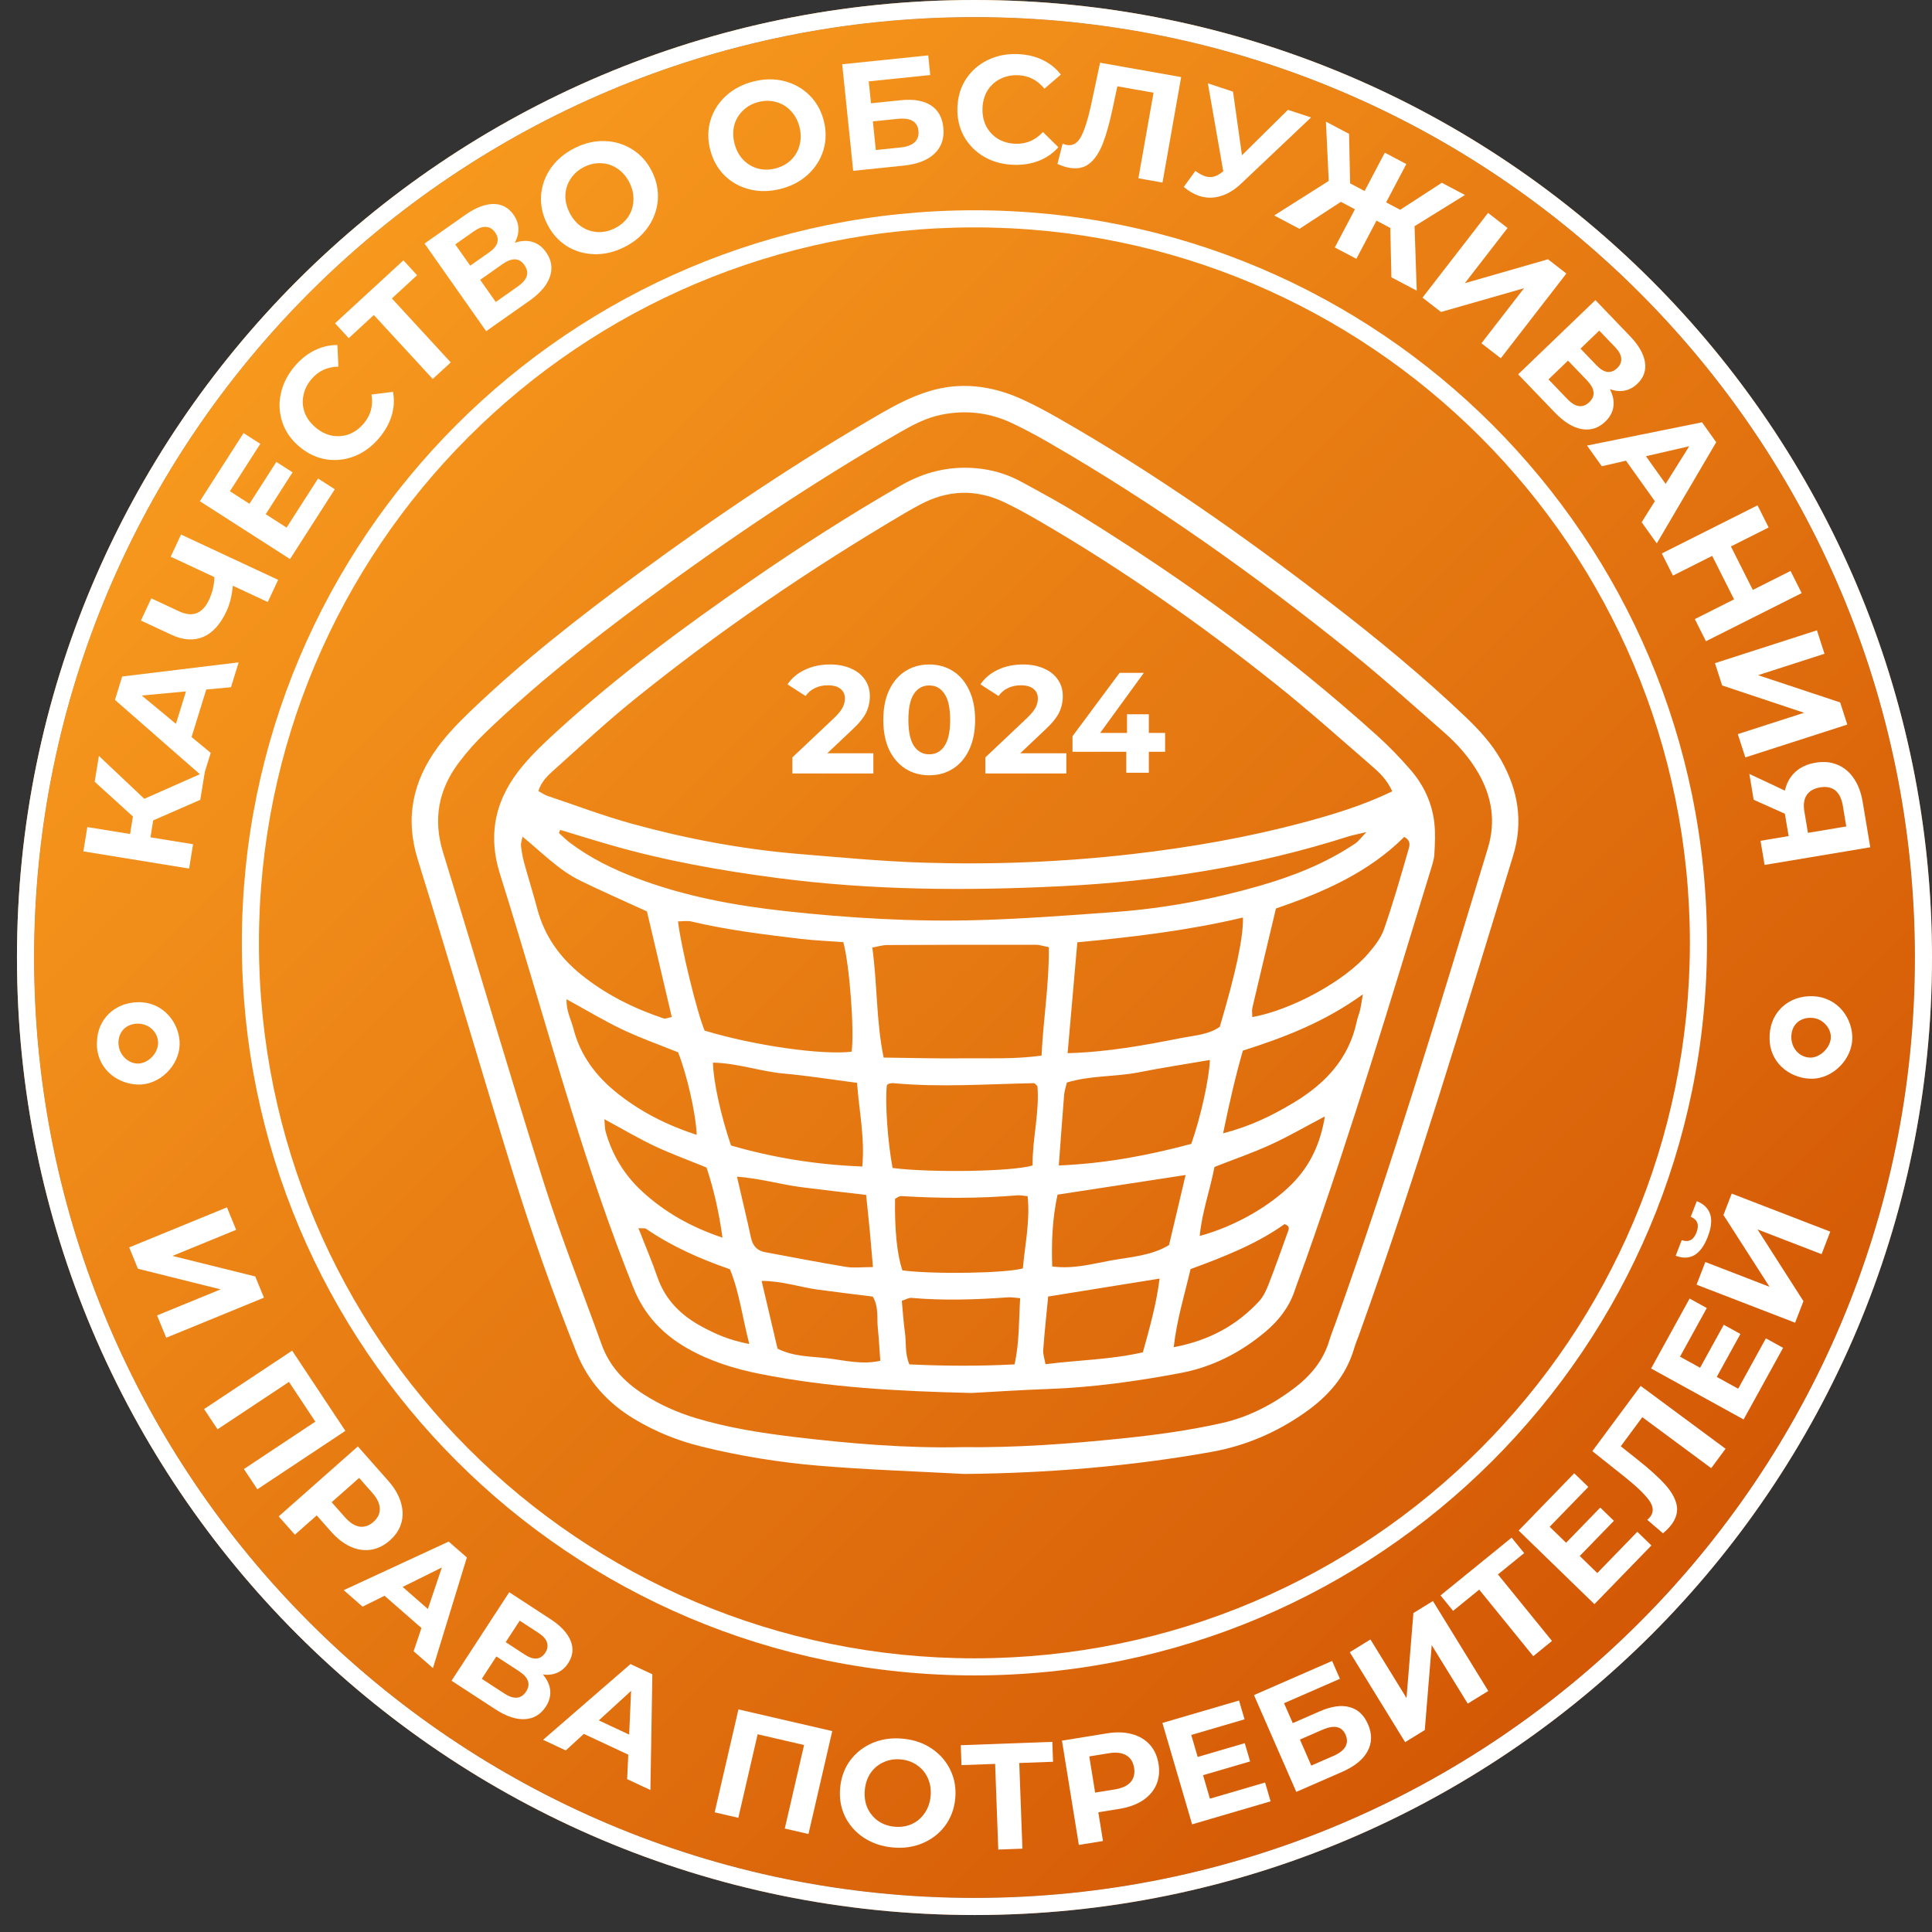 <svg width="88" height="88" viewBox="0 0 88 88" fill="none" xmlns="http://www.w3.org/2000/svg">
<rect x="0" y="0" width="88" height="88" fill="#333333" stroke="none"/>
<g clip-path="url(#clip0_8898_22610)">
<path fill-rule="evenodd" clip-rule="evenodd" d="M44.387 0.779C20.73 0.779 1.552 19.956 1.552 43.613C1.552 67.27 20.73 86.448 44.387 86.448C68.043 86.448 87.221 67.27 87.221 43.613C87.221 19.956 68.043 0.779 44.387 0.779ZM0.773 43.613C0.773 19.526 20.3 0 44.387 0C68.474 0 88 19.526 88 43.613C88 67.7 68.474 87.227 44.387 87.227C20.3 87.227 0.773 67.7 0.773 43.613Z" fill="url(#paint0_linear_8898_22610)"/>
<path d="M1.552 43.613C1.552 19.956 20.73 0.779 44.387 0.779C68.043 0.779 87.221 19.956 87.221 43.613C87.221 67.27 68.043 86.448 44.387 86.448C20.73 86.448 1.552 67.27 1.552 43.613Z" fill="url(#paint1_linear_8898_22610)"/>
<path d="M6.978 37.368L6.853 38.139L8.794 38.454L8.614 39.562L3.797 38.779L3.977 37.672L5.924 37.988L6.054 37.19L4.312 35.607L4.504 34.431L6.573 36.384L9.328 35.165L9.122 36.431L6.978 37.368Z" fill="white"/>
<path d="M9.395 31.406L8.726 33.571L9.598 34.292L9.256 35.398L5.236 31.879L5.565 30.814L10.871 30.169L10.521 31.302L9.395 31.406ZM8.471 31.492L6.457 31.68L8.014 32.971L8.471 31.492Z" fill="white"/>
<path d="M8.246 24.348L12.669 26.411L12.197 27.422L10.605 26.679C10.565 27.127 10.469 27.515 10.315 27.844C10.038 28.438 9.685 28.827 9.256 29.011C8.822 29.193 8.337 29.16 7.803 28.91L6.419 28.265L6.891 27.254L8.16 27.846C8.464 27.988 8.73 28.015 8.961 27.927C9.189 27.834 9.375 27.633 9.519 27.326C9.676 26.989 9.758 26.643 9.765 26.287L7.775 25.358L8.246 24.348Z" fill="white"/>
<path d="M14.487 21.796L15.25 22.285L13.21 25.465L9.103 22.83L11.094 19.726L11.857 20.216L10.472 22.375L11.363 22.947L12.587 21.04L13.326 21.514L12.103 23.421L13.053 24.031L14.487 21.796Z" fill="white"/>
<path d="M17.27 19.95C16.949 20.331 16.577 20.607 16.153 20.778C15.729 20.943 15.296 20.992 14.855 20.924C14.413 20.85 14.007 20.657 13.637 20.346C13.268 20.035 13.01 19.669 12.866 19.249C12.72 18.823 12.694 18.388 12.788 17.945C12.882 17.495 13.09 17.078 13.413 16.694C13.686 16.37 13.988 16.127 14.32 15.963C14.656 15.796 15.005 15.713 15.368 15.715L15.413 16.701C14.909 16.708 14.499 16.898 14.185 17.271C13.991 17.502 13.868 17.752 13.819 18.02C13.766 18.285 13.787 18.545 13.881 18.801C13.978 19.053 14.143 19.277 14.374 19.471C14.605 19.666 14.853 19.79 15.118 19.843C15.386 19.892 15.648 19.87 15.904 19.776C16.156 19.678 16.38 19.514 16.574 19.283C16.888 18.909 17.004 18.472 16.922 17.971L17.901 17.848C17.968 18.208 17.948 18.568 17.84 18.927C17.732 19.286 17.542 19.627 17.27 19.95Z" fill="white"/>
<path d="M18.998 12.536L17.849 13.593L20.531 16.507L19.71 17.262L17.028 14.349L15.885 15.402L15.261 14.725L18.375 11.859L18.998 12.536Z" fill="white"/>
<path d="M23.446 11.059C23.74 10.96 24.009 10.946 24.253 11.019C24.498 11.091 24.704 11.248 24.872 11.487C25.121 11.841 25.18 12.211 25.049 12.599C24.922 12.983 24.61 13.351 24.112 13.701L22.144 15.085L19.337 11.093L21.196 9.786C21.66 9.46 22.084 9.295 22.468 9.292C22.852 9.289 23.16 9.453 23.393 9.783C23.532 9.981 23.605 10.191 23.614 10.412C23.619 10.63 23.563 10.845 23.446 11.059ZM21.418 12.101L22.279 11.496C22.481 11.354 22.605 11.207 22.651 11.055C22.695 10.899 22.661 10.742 22.548 10.582C22.439 10.426 22.301 10.344 22.136 10.335C21.974 10.323 21.795 10.387 21.597 10.526L20.736 11.132L21.418 12.101ZM23.596 13.041C24.029 12.736 24.126 12.413 23.885 12.071C23.653 11.74 23.32 11.727 22.886 12.032L21.871 12.746L22.581 13.755L23.596 13.041Z" fill="white"/>
<path d="M28.431 11.259C27.978 11.485 27.52 11.591 27.056 11.578C26.597 11.563 26.178 11.437 25.8 11.2C25.424 10.956 25.13 10.62 24.916 10.191C24.703 9.763 24.613 9.328 24.646 8.885C24.682 8.436 24.832 8.024 25.097 7.648C25.365 7.27 25.726 6.968 26.18 6.742C26.633 6.516 27.089 6.41 27.549 6.425C28.008 6.44 28.427 6.569 28.808 6.81C29.186 7.048 29.481 7.38 29.695 7.809C29.909 8.237 29.997 8.676 29.962 9.125C29.924 9.57 29.773 9.98 29.508 10.356C29.244 10.732 28.885 11.033 28.431 11.259ZM28.002 10.398C28.26 10.269 28.464 10.095 28.614 9.875C28.762 9.65 28.841 9.403 28.852 9.133C28.867 8.861 28.807 8.589 28.672 8.319C28.537 8.049 28.356 7.837 28.13 7.685C27.908 7.531 27.664 7.448 27.398 7.435C27.13 7.418 26.867 7.474 26.609 7.603C26.351 7.731 26.148 7.908 26 8.132C25.85 8.352 25.768 8.598 25.753 8.871C25.742 9.141 25.804 9.411 25.939 9.681C26.074 9.952 26.253 10.164 26.475 10.318C26.701 10.47 26.948 10.554 27.216 10.571C27.483 10.584 27.744 10.526 28.002 10.398Z" fill="white"/>
<path d="M35.561 8.603C35.07 8.729 34.6 8.737 34.149 8.627C33.703 8.515 33.321 8.304 33.001 7.993C32.685 7.675 32.467 7.285 32.348 6.821C32.23 6.358 32.233 5.913 32.359 5.487C32.489 5.056 32.722 4.684 33.059 4.372C33.401 4.059 33.818 3.84 34.308 3.714C34.799 3.588 35.267 3.581 35.713 3.692C36.159 3.804 36.543 4.017 36.864 4.333C37.183 4.645 37.402 5.032 37.521 5.496C37.64 5.96 37.635 6.407 37.505 6.839C37.375 7.265 37.141 7.635 36.803 7.947C36.466 8.259 36.052 8.478 35.561 8.603ZM35.322 7.671C35.601 7.6 35.837 7.472 36.03 7.288C36.222 7.1 36.351 6.875 36.419 6.613C36.49 6.35 36.489 6.072 36.414 5.78C36.339 5.487 36.206 5.243 36.017 5.047C35.832 4.849 35.611 4.716 35.354 4.648C35.095 4.575 34.826 4.574 34.547 4.646C34.268 4.717 34.033 4.847 33.841 5.036C33.648 5.219 33.516 5.443 33.444 5.706C33.377 5.968 33.381 6.245 33.456 6.538C33.531 6.83 33.661 7.075 33.846 7.272C34.035 7.469 34.259 7.603 34.517 7.676C34.775 7.744 35.043 7.743 35.322 7.671Z" fill="white"/>
<path d="M38.361 2.927L42.279 2.522L42.371 3.417L39.57 3.706L39.673 4.704L41.018 4.566C41.605 4.505 42.064 4.582 42.394 4.795C42.729 5.008 42.92 5.346 42.968 5.808C43.018 6.294 42.886 6.688 42.572 6.991C42.257 7.295 41.788 7.479 41.164 7.543L38.862 7.781L38.361 2.927ZM41.016 6.717C41.302 6.688 41.516 6.61 41.657 6.483C41.798 6.352 41.857 6.177 41.834 5.96C41.791 5.535 41.473 5.353 40.881 5.414L39.758 5.53L39.892 6.833L41.016 6.717Z" fill="white"/>
<path d="M46.162 7.507C45.665 7.49 45.218 7.367 44.822 7.14C44.43 6.908 44.124 6.597 43.905 6.208C43.691 5.815 43.592 5.377 43.609 4.894C43.626 4.41 43.754 3.982 43.995 3.609C44.241 3.232 44.567 2.943 44.974 2.743C45.385 2.539 45.842 2.446 46.343 2.463C46.766 2.478 47.145 2.565 47.478 2.725C47.817 2.886 48.098 3.11 48.32 3.396L47.572 4.04C47.256 3.648 46.854 3.443 46.366 3.426C46.064 3.416 45.792 3.474 45.551 3.6C45.309 3.722 45.117 3.899 44.974 4.132C44.836 4.364 44.762 4.631 44.751 4.933C44.741 5.235 44.797 5.507 44.919 5.748C45.045 5.989 45.224 6.182 45.457 6.325C45.689 6.463 45.956 6.537 46.258 6.548C46.746 6.564 47.161 6.386 47.504 6.012L48.206 6.706C47.964 6.981 47.668 7.187 47.319 7.324C46.971 7.46 46.585 7.522 46.162 7.507Z" fill="white"/>
<path d="M39.78 34.31V35.23H36.092V34.498L37.975 32.72C38.175 32.53 38.309 32.367 38.379 32.232C38.449 32.093 38.483 31.956 38.483 31.821C38.483 31.626 38.416 31.477 38.281 31.375C38.151 31.268 37.958 31.214 37.703 31.214C37.489 31.214 37.296 31.256 37.124 31.34C36.952 31.419 36.808 31.54 36.692 31.702L35.869 31.172C36.06 30.889 36.322 30.668 36.657 30.51C36.992 30.348 37.375 30.266 37.807 30.266C38.17 30.266 38.486 30.327 38.755 30.448C39.03 30.564 39.241 30.731 39.39 30.949C39.543 31.163 39.62 31.416 39.62 31.709C39.62 31.974 39.564 32.223 39.453 32.455C39.341 32.688 39.125 32.953 38.804 33.25L37.682 34.31H39.78Z" fill="white"/>
<path d="M42.324 35.313C41.92 35.313 41.559 35.214 41.243 35.014C40.927 34.814 40.679 34.526 40.498 34.149C40.321 33.768 40.233 33.315 40.233 32.79C40.233 32.265 40.321 31.814 40.498 31.437C40.679 31.056 40.927 30.766 41.243 30.566C41.559 30.366 41.92 30.266 42.324 30.266C42.728 30.266 43.089 30.366 43.404 30.566C43.721 30.766 43.967 31.056 44.143 31.437C44.325 31.814 44.415 32.265 44.415 32.79C44.415 33.315 44.325 33.768 44.143 34.149C43.967 34.526 43.721 34.814 43.404 35.014C43.089 35.214 42.728 35.313 42.324 35.313ZM42.324 34.358C42.621 34.358 42.854 34.231 43.021 33.975C43.193 33.719 43.279 33.324 43.279 32.79C43.279 32.255 43.193 31.86 43.021 31.605C42.854 31.349 42.621 31.221 42.324 31.221C42.031 31.221 41.799 31.349 41.627 31.605C41.459 31.86 41.376 32.255 41.376 32.79C41.376 33.324 41.459 33.719 41.627 33.975C41.799 34.231 42.031 34.358 42.324 34.358Z" fill="white"/>
<path d="M48.569 34.31V35.23H44.881V34.498L46.764 32.72C46.963 32.53 47.098 32.367 47.168 32.232C47.238 32.093 47.273 31.956 47.273 31.821C47.273 31.626 47.205 31.477 47.07 31.375C46.94 31.268 46.747 31.214 46.492 31.214C46.278 31.214 46.085 31.256 45.913 31.34C45.741 31.419 45.597 31.54 45.481 31.702L44.658 31.172C44.849 30.889 45.111 30.668 45.446 30.51C45.781 30.348 46.164 30.266 46.596 30.266C46.959 30.266 47.275 30.327 47.544 30.448C47.819 30.564 48.03 30.731 48.179 30.949C48.332 31.163 48.409 31.416 48.409 31.709C48.409 31.974 48.353 32.223 48.242 32.455C48.13 32.688 47.914 32.953 47.593 33.25L46.471 34.31H48.569Z" fill="white"/>
<path d="M53.8 3.511L52.95 8.316L51.852 8.122L52.542 4.223L50.894 3.931L50.682 4.927C50.539 5.605 50.386 6.149 50.224 6.559C50.062 6.965 49.858 7.264 49.612 7.457C49.371 7.645 49.068 7.707 48.701 7.642C48.55 7.616 48.372 7.558 48.166 7.47L48.401 6.541C48.457 6.57 48.522 6.591 48.595 6.604C48.86 6.651 49.073 6.528 49.233 6.236C49.395 5.938 49.548 5.458 49.694 4.795L50.107 2.857L53.8 3.511Z" fill="white"/>
<path d="M59.716 5.35L56.531 8.365C56.224 8.655 55.907 8.846 55.578 8.938C55.253 9.031 54.934 9.026 54.621 8.923C54.378 8.842 54.144 8.706 53.919 8.514L54.446 7.786C54.613 7.904 54.758 7.984 54.881 8.025C55.014 8.069 55.143 8.077 55.269 8.05C55.397 8.019 55.528 7.95 55.661 7.842L55.718 7.802L55.017 3.796L56.162 4.175L56.57 7.071L58.664 5.002L59.716 5.35Z" fill="white"/>
<path d="M63.326 10.382L62.697 10.05L61.78 11.789L60.799 11.271L61.716 9.533L61.075 9.194L59.19 10.423L58.037 9.814L60.522 8.241L60.394 5.541L61.448 6.097L61.496 8.352L62.156 8.7L63.076 6.955L64.056 7.472L63.136 9.217L63.777 9.556L65.672 8.325L66.726 8.881L64.431 10.303L64.53 13.239L63.377 12.631L63.326 10.382Z" fill="white"/>
<path d="M67.779 9.698L68.667 10.385L66.721 12.899L70.508 11.81L71.346 12.459L68.359 16.318L67.477 15.635L69.419 13.127L65.636 14.21L64.793 13.557L67.779 9.698Z" fill="white"/>
<path d="M73.327 17.726C73.47 18.002 73.524 18.266 73.489 18.518C73.454 18.771 73.332 18.998 73.121 19.201C72.809 19.501 72.452 19.615 72.049 19.545C71.649 19.477 71.238 19.224 70.816 18.785L69.15 17.051L72.668 13.67L74.243 15.309C74.636 15.718 74.863 16.112 74.925 16.491C74.986 16.87 74.871 17.2 74.58 17.48C74.405 17.647 74.209 17.752 73.992 17.794C73.777 17.832 73.556 17.81 73.327 17.726ZM71.989 15.88L72.718 16.639C72.889 16.817 73.052 16.917 73.21 16.94C73.371 16.959 73.521 16.902 73.662 16.766C73.799 16.634 73.86 16.486 73.843 16.321C73.83 16.16 73.74 15.992 73.572 15.818L72.843 15.059L71.989 15.88ZM71.391 18.176C71.758 18.558 72.092 18.604 72.394 18.314C72.685 18.034 72.647 17.703 72.28 17.321L71.421 16.426L70.531 17.281L71.391 18.176Z" fill="white"/>
<path d="M75.376 22.828L74.061 20.983L72.959 21.237L72.288 20.295L77.524 19.235L78.171 20.143L75.463 24.752L74.775 23.787L75.376 22.828ZM75.868 22.041L76.941 20.326L74.97 20.78L75.868 22.041Z" fill="white"/>
<path d="M82.064 27.015L77.704 29.207L77.197 28.199L78.984 27.3L77.988 25.319L76.201 26.218L75.693 25.209L80.053 23.017L80.56 24.026L78.841 24.89L79.838 26.87L81.556 26.006L82.064 27.015Z" fill="white"/>
<path d="M82.759 28.71L83.103 29.778L80.077 30.753L83.817 31.995L84.142 33.003L79.497 34.499L79.155 33.438L82.174 32.465L78.441 31.221L78.114 30.206L82.759 28.71Z" fill="white"/>
<path d="M85.188 38.592L80.374 39.397L80.19 38.297L81.469 38.083L81.299 37.065L79.877 36.427L79.681 35.251L81.299 36.012C81.378 35.664 81.535 35.381 81.772 35.163C82.013 34.943 82.322 34.802 82.698 34.739C83.069 34.677 83.402 34.708 83.696 34.834C83.995 34.958 84.242 35.164 84.436 35.452C84.635 35.739 84.769 36.093 84.84 36.515L85.188 38.592ZM83.937 36.694C83.884 36.378 83.77 36.148 83.595 36.002C83.421 35.862 83.189 35.816 82.9 35.864C82.621 35.911 82.419 36.027 82.294 36.213C82.17 36.399 82.134 36.648 82.186 36.959L82.349 37.936L84.096 37.643L83.937 36.694Z" fill="white"/>
<path d="M10.337 54.993L10.757 56.017L7.856 57.205L11.627 58.141L12.023 59.108L7.571 60.932L7.154 59.915L10.048 58.729L6.283 57.79L5.885 56.817L10.337 54.993Z" fill="white"/>
<path d="M15.731 65.174L11.722 67.835L11.11 66.913L14.363 64.754L13.162 62.944L9.908 65.103L9.296 64.181L13.306 61.52L15.731 65.174Z" fill="white"/>
<path d="M17.68 67.444C17.962 67.763 18.153 68.087 18.253 68.414C18.356 68.745 18.366 69.061 18.282 69.361C18.199 69.661 18.023 69.929 17.755 70.166C17.491 70.399 17.203 70.541 16.891 70.59C16.583 70.636 16.271 70.587 15.956 70.444C15.646 70.302 15.351 70.071 15.068 69.752L14.426 69.025L13.432 69.904L12.695 69.07L16.3 65.883L17.68 67.444ZM15.707 69.104C15.929 69.355 16.15 69.499 16.372 69.535C16.597 69.568 16.809 69.497 17.009 69.321C17.211 69.142 17.308 68.94 17.299 68.716C17.294 68.488 17.18 68.249 16.959 67.998L16.358 67.318L15.106 68.424L15.707 69.104Z" fill="white"/>
<path d="M19.197 74.154L17.515 72.685L16.515 73.181L15.656 72.43L20.436 70.217L21.265 70.94L19.72 75.98L18.84 75.211L19.197 74.154ZM19.489 73.287L20.126 71.397L18.34 72.283L19.489 73.287Z" fill="white"/>
<path d="M24.73 76.273C24.928 76.507 25.039 76.748 25.062 76.998C25.085 77.249 25.017 77.495 24.86 77.736C24.627 78.093 24.309 78.283 23.907 78.305C23.508 78.329 23.057 78.178 22.554 77.85L20.567 76.555L23.195 72.524L25.072 73.748C25.541 74.053 25.846 74.381 25.99 74.731C26.133 75.082 26.096 75.424 25.878 75.758C25.748 75.958 25.583 76.102 25.383 76.191C25.186 76.275 24.968 76.303 24.73 76.273ZM23.033 74.798L23.903 75.365C24.106 75.498 24.286 75.557 24.442 75.544C24.601 75.527 24.733 75.438 24.838 75.277C24.941 75.12 24.966 74.964 24.913 74.809C24.865 74.657 24.741 74.516 24.541 74.386L23.672 73.819L23.033 74.798ZM22.97 77.136C23.407 77.421 23.739 77.391 23.964 77.046C24.182 76.712 24.072 76.402 23.634 76.117L22.609 75.449L21.945 76.468L22.97 77.136Z" fill="white"/>
<path d="M28.617 79.923L26.593 78.976L25.77 79.73L24.737 79.247L28.717 75.796L29.714 76.262L29.625 81.532L28.566 81.037L28.617 79.923ZM28.657 79.008L28.746 77.016L27.275 78.362L28.657 79.008Z" fill="white"/>
<path d="M37.908 78.849L36.825 83.537L35.746 83.287L36.625 79.483L34.509 78.994L33.63 82.799L32.552 82.549L33.635 77.861L37.908 78.849Z" fill="white"/>
<path d="M40.651 84.148C40.154 84.101 39.715 83.95 39.334 83.698C38.958 83.445 38.674 83.121 38.482 82.725C38.294 82.325 38.223 81.89 38.269 81.42C38.314 80.95 38.466 80.539 38.725 80.186C38.99 79.83 39.331 79.563 39.748 79.387C40.17 79.211 40.63 79.147 41.127 79.195C41.624 79.242 42.061 79.392 42.437 79.645C42.813 79.897 43.097 80.224 43.289 80.624C43.481 81.02 43.555 81.453 43.51 81.923C43.465 82.393 43.31 82.806 43.046 83.163C42.782 83.515 42.441 83.779 42.023 83.956C41.606 84.132 41.149 84.196 40.651 84.148ZM40.742 83.204C41.025 83.231 41.286 83.192 41.527 83.086C41.768 82.976 41.963 82.81 42.113 82.59C42.268 82.37 42.359 82.112 42.388 81.815C42.416 81.519 42.375 81.248 42.265 81.002C42.16 80.757 41.999 80.56 41.783 80.411C41.568 80.257 41.319 80.166 41.036 80.139C40.753 80.112 40.492 80.153 40.251 80.264C40.011 80.37 39.813 80.532 39.658 80.752C39.508 80.973 39.419 81.231 39.391 81.528C39.362 81.824 39.401 82.095 39.506 82.34C39.616 82.585 39.779 82.785 39.994 82.939C40.21 83.089 40.459 83.177 40.742 83.204Z" fill="white"/>
<path d="M47.965 80.246L46.426 80.302L46.569 84.204L45.47 84.245L45.327 80.343L43.795 80.399L43.762 79.492L47.932 79.339L47.965 80.246Z" fill="white"/>
<path d="M50.427 78.951C50.848 78.883 51.224 78.894 51.554 78.985C51.889 79.075 52.161 79.235 52.37 79.466C52.579 79.697 52.712 79.988 52.769 80.341C52.825 80.689 52.791 81.008 52.666 81.298C52.541 81.583 52.333 81.821 52.044 82.011C51.758 82.197 51.405 82.324 50.984 82.392L50.027 82.546L50.239 83.856L49.14 84.034L48.371 79.284L50.427 78.951ZM50.778 81.506C51.108 81.452 51.348 81.342 51.497 81.174C51.646 81.001 51.699 80.784 51.656 80.521C51.613 80.254 51.494 80.065 51.3 79.952C51.104 79.835 50.841 79.803 50.511 79.857L49.615 80.002L49.882 81.651L50.778 81.506Z" fill="white"/>
<path d="M57.623 81.191L57.874 82.048L54.299 83.096L52.946 78.478L56.436 77.456L56.687 78.313L54.26 79.025L54.553 80.027L56.697 79.399L56.941 80.23L54.797 80.858L55.11 81.927L57.623 81.191Z" fill="white"/>
<path d="M57.117 77.209L60.676 75.654L61.031 76.467L58.486 77.579L58.883 78.486L60.105 77.952C60.638 77.719 61.092 77.653 61.466 77.755C61.845 77.854 62.126 78.114 62.309 78.534C62.502 78.975 62.496 79.385 62.292 79.764C62.087 80.144 61.702 80.457 61.135 80.705L59.044 81.618L57.117 77.209ZM60.748 79.974C61.008 79.86 61.186 79.722 61.28 79.561C61.373 79.396 61.376 79.214 61.29 79.017C61.121 78.63 60.768 78.555 60.23 78.79L59.21 79.235L59.727 80.42L60.748 79.974Z" fill="white"/>
<path d="M61.48 75.255L62.422 74.675L64.065 77.344L64.378 73.472L65.267 72.924L67.789 77.022L66.853 77.598L65.213 74.935L64.897 78.802L64.002 79.353L61.48 75.255Z" fill="white"/>
<path d="M69.424 70.742L68.229 71.713L70.691 74.743L69.838 75.437L67.376 72.406L66.186 73.373L65.614 72.669L68.852 70.038L69.424 70.742Z" fill="white"/>
<path d="M74.578 69.771L75.219 70.393L72.624 73.067L69.172 69.715L71.704 67.106L72.346 67.728L70.584 69.543L71.334 70.271L72.889 68.668L73.511 69.272L71.955 70.874L72.754 71.65L74.578 69.771Z" fill="white"/>
<path d="M74.73 63.126L78.597 65.989L77.943 66.873L74.805 64.55L73.823 65.876L74.609 66.5C75.144 66.925 75.557 67.299 75.848 67.623C76.135 67.944 76.309 68.255 76.371 68.557C76.431 68.853 76.352 69.148 76.134 69.443C76.044 69.564 75.915 69.697 75.746 69.84L75.03 69.224C75.08 69.187 75.127 69.139 75.171 69.08C75.329 68.867 75.314 68.625 75.126 68.355C74.935 68.082 74.579 67.735 74.058 67.315L72.529 66.098L74.73 63.126Z" fill="white"/>
<path d="M80.434 60.96L81.217 61.392L79.419 64.655L75.205 62.333L76.959 59.148L77.742 59.579L76.522 61.795L77.437 62.299L78.515 60.342L79.273 60.76L78.195 62.717L79.171 63.254L80.434 60.96Z" fill="white"/>
<path d="M77.276 58.516L77.675 57.483L80.599 58.612L78.501 55.342L78.877 54.367L83.366 56.099L82.971 57.125L80.053 55.999L82.144 59.267L81.765 60.248L77.276 58.516ZM77.787 56.333C77.47 57.154 76.983 57.443 76.326 57.199L76.6 56.487C76.916 56.599 77.14 56.482 77.274 56.135C77.34 55.964 77.352 55.819 77.309 55.7C77.263 55.578 77.163 55.486 77.011 55.422L77.286 54.711C77.605 54.839 77.808 55.037 77.896 55.307C77.983 55.576 77.947 55.919 77.787 56.333Z" fill="white"/>
<path d="M48.851 34.242V33.534L50.995 30.648H52.1L50.001 33.534L49.488 33.384H53.069V34.242H48.851ZM51.301 35.197V34.242L51.334 33.384V32.533H52.328V35.197H51.301Z" fill="white"/>
<path d="M4.417 47.455C4.438 46.421 5.231 45.668 6.277 45.649C7.484 45.626 8.199 46.653 8.183 47.567C8.166 48.544 7.264 49.427 6.291 49.401C5.249 49.372 4.352 48.575 4.417 47.455H4.417ZM6.282 46.626C5.763 46.624 5.398 46.98 5.395 47.493C5.392 47.98 5.771 48.41 6.231 48.442C6.72 48.476 7.215 47.985 7.201 47.48C7.188 47.007 6.78 46.627 6.282 46.626L6.282 46.626Z" fill="white"/>
<path d="M80.602 47.298C80.576 46.24 81.318 45.443 82.351 45.379C83.567 45.304 84.319 46.229 84.368 47.184C84.421 48.204 83.491 49.167 82.465 49.134C81.445 49.101 80.595 48.338 80.602 47.298H80.602ZM83.39 47.287C83.423 46.836 83.022 46.395 82.547 46.363C82.017 46.327 81.635 46.641 81.595 47.148C81.55 47.708 81.947 48.173 82.469 48.173C82.901 48.172 83.357 47.733 83.39 47.287H83.39Z" fill="white"/>
<path d="M43.926 67.137C41.714 67.017 39.499 66.945 37.293 66.761C35.493 66.61 33.704 66.32 31.946 65.887C30.868 65.622 29.842 65.208 28.886 64.631C27.679 63.902 26.786 62.925 26.255 61.594C25.186 58.918 24.226 56.204 23.374 53.455C21.901 48.696 20.51 43.912 19.03 39.156C18.438 37.255 18.805 35.58 19.939 34.033C20.373 33.442 20.895 32.906 21.426 32.396C23.804 30.116 26.397 28.095 29.047 26.144C32.648 23.494 36.355 21.002 40.231 18.77C40.867 18.404 41.538 18.07 42.234 17.846C43.702 17.373 45.154 17.551 46.547 18.184C47.117 18.443 47.671 18.742 48.215 19.052C52.553 21.529 56.63 24.394 60.583 27.439C62.72 29.085 64.805 30.796 66.759 32.66C67.376 33.249 67.95 33.873 68.373 34.621C69.154 36.002 69.392 37.441 68.916 38.99C66.683 46.256 64.508 53.541 61.938 60.7C61.851 60.943 61.749 61.181 61.676 61.429C61.302 62.696 60.482 63.611 59.422 64.352C58.133 65.255 56.723 65.857 55.172 66.134C51.453 66.797 47.706 67.099 43.926 67.137L43.926 67.137ZM43.83 65.916C46.283 65.945 48.674 65.769 51.064 65.524C52.607 65.366 54.14 65.16 55.652 64.82C56.858 64.548 57.935 63.992 58.92 63.253C59.676 62.686 60.264 61.994 60.544 61.071C60.629 60.788 60.742 60.514 60.841 60.236C63.389 53.112 65.573 45.871 67.77 38.634C68.135 37.434 67.96 36.302 67.343 35.223C66.933 34.509 66.395 33.901 65.782 33.364C64.365 32.124 62.965 30.86 61.499 29.68C57.15 26.179 52.608 22.952 47.769 20.158C47.226 19.845 46.672 19.546 46.106 19.278C45.075 18.79 43.993 18.661 42.87 18.892C42.172 19.035 41.557 19.363 40.947 19.715C36.912 22.04 33.058 24.641 29.316 27.411C26.821 29.258 24.389 31.184 22.146 33.336C21.695 33.768 21.271 34.239 20.896 34.739C19.976 35.967 19.716 37.312 20.177 38.815C21.717 43.822 23.184 48.852 24.762 53.846C25.55 56.342 26.519 58.781 27.405 61.245C27.758 62.227 28.432 62.938 29.292 63.493C30.041 63.977 30.847 64.337 31.699 64.594C33.152 65.031 34.649 65.267 36.147 65.448C38.713 65.756 41.289 65.971 43.829 65.916L43.83 65.916Z" fill="white"/>
<path d="M44.257 63.448C40.843 63.369 37.715 63.194 34.626 62.581C33.46 62.35 32.338 62.004 31.302 61.412C30.179 60.77 29.347 59.895 28.853 58.661C27.797 56.021 26.887 53.33 26.043 50.619C24.925 47.027 23.905 43.405 22.775 39.817C22.182 37.932 22.597 36.32 23.82 34.869C24.317 34.278 24.888 33.745 25.461 33.224C28.199 30.736 31.168 28.543 34.208 26.444C36.426 24.912 38.694 23.46 41.03 22.114C42.086 21.506 43.2 21.226 44.42 21.324C45.171 21.384 45.871 21.591 46.523 21.946C47.431 22.438 48.339 22.933 49.217 23.476C53.998 26.435 58.534 29.728 62.715 33.495C63.262 33.988 63.779 34.521 64.259 35.079C64.848 35.762 65.227 36.569 65.331 37.472C65.385 37.941 65.362 38.423 65.334 38.897C65.32 39.151 65.233 39.404 65.158 39.65C63.343 45.575 61.558 51.509 59.49 57.353C59.318 57.84 59.13 58.321 58.963 58.809C58.703 59.568 58.228 60.165 57.622 60.673C56.496 61.616 55.213 62.268 53.779 62.538C51.786 62.914 49.776 63.195 47.742 63.267C46.489 63.312 45.236 63.396 44.257 63.448H44.257ZM63.415 36.044C63.163 35.486 62.8 35.165 62.444 34.856C60.993 33.598 59.56 32.316 58.059 31.121C54.646 28.404 51.08 25.903 47.303 23.712C46.793 23.416 46.275 23.13 45.742 22.877C44.454 22.265 43.173 22.311 41.914 22.98C41.687 23.102 41.46 23.227 41.238 23.358C36.903 25.91 32.755 28.737 28.844 31.9C27.61 32.897 26.447 33.983 25.265 35.043C24.972 35.306 24.663 35.579 24.521 36.032C24.676 36.116 24.791 36.201 24.919 36.245C26.211 36.679 27.488 37.164 28.8 37.525C31.292 38.211 33.83 38.685 36.409 38.899C38.285 39.054 40.161 39.232 42.041 39.292C45.217 39.392 48.388 39.268 51.551 38.905C54.195 38.601 56.806 38.149 59.374 37.461C60.723 37.099 62.064 36.696 63.415 36.044L63.415 36.044ZM25.517 37.8C25.497 37.847 25.478 37.895 25.458 37.942C25.621 38.088 25.775 38.246 25.949 38.378C26.868 39.074 27.891 39.576 28.965 39.986C31.153 40.821 33.438 41.243 35.748 41.498C38.685 41.821 41.637 41.994 44.593 41.909C46.658 41.849 48.721 41.692 50.782 41.541C53.031 41.376 55.242 40.964 57.408 40.338C58.936 39.896 60.409 39.311 61.738 38.414C61.869 38.325 61.965 38.185 62.239 37.901C61.806 38.005 61.596 38.042 61.395 38.106C57.15 39.461 52.78 40.145 48.349 40.365C44.033 40.579 39.714 40.556 35.411 39.992C32.847 39.656 30.311 39.209 27.825 38.494C27.053 38.272 26.286 38.032 25.517 37.8H25.517ZM47.773 43.143C47.565 43.104 47.358 43.032 47.152 43.032C44.904 43.028 42.655 43.033 40.407 43.045C40.2 43.046 39.993 43.113 39.732 43.159C39.966 44.839 39.904 46.495 40.248 48.171C41.491 48.185 42.666 48.22 43.841 48.206C45.009 48.193 46.183 48.254 47.441 48.081C47.519 46.413 47.793 44.82 47.773 43.143V43.143ZM38.412 42.912C37.742 42.863 37.118 42.84 36.499 42.767C34.821 42.566 33.142 42.365 31.493 41.973C31.303 41.927 31.092 41.967 30.882 41.967C31.019 43.151 31.764 46.179 32.096 46.943C34.341 47.623 37.43 48.066 38.79 47.903C38.92 46.997 38.704 43.989 38.412 42.912H38.412ZM48.628 47.971C50.481 47.918 52.14 47.608 53.794 47.282C54.397 47.163 55.04 47.133 55.558 46.771C56.288 44.32 56.638 42.689 56.614 41.791C54.142 42.381 51.632 42.676 49.071 42.922C48.924 44.599 48.783 46.206 48.628 47.971L48.628 47.971ZM57.041 46.327C58.84 46 61.239 44.692 62.322 43.432C62.607 43.1 62.898 42.73 63.039 42.326C63.45 41.144 63.797 39.938 64.143 38.734C64.194 38.559 64.3 38.301 63.96 38.121C62.349 39.728 60.307 40.635 58.118 41.38C57.758 42.891 57.397 44.393 57.045 45.898C57.014 46.03 57.041 46.176 57.041 46.327H57.041ZM40.655 53.2C42.409 53.424 46.123 53.364 47.033 53.086C47.019 51.874 47.354 50.657 47.254 49.47C47.159 49.384 47.131 49.337 47.104 49.337C44.969 49.375 42.834 49.537 40.698 49.337C40.626 49.33 40.551 49.347 40.48 49.364C40.448 49.372 40.423 49.409 40.395 49.432C40.309 50.213 40.426 51.951 40.655 53.2V53.2ZM29.468 41.515C28.362 41.007 27.387 40.58 26.431 40.113C25.448 39.633 24.688 38.832 23.799 38.107C23.762 38.313 23.717 38.421 23.73 38.522C23.761 38.777 23.801 39.033 23.869 39.28C24.063 39.989 24.285 40.69 24.473 41.4C24.796 42.621 25.486 43.592 26.455 44.38C27.582 45.296 28.86 45.928 30.228 46.389C30.311 46.417 30.424 46.357 30.599 46.324C30.215 44.69 29.839 43.091 29.468 41.515H29.468ZM39.037 49.322C37.897 49.174 36.81 48.999 35.716 48.901C34.629 48.804 33.581 48.42 32.474 48.402C32.488 49.245 32.837 50.836 33.296 52.175C35.203 52.729 37.185 53.053 39.276 53.133C39.398 51.829 39.131 50.609 39.037 49.322ZM48.227 53.086C50.386 52.995 52.351 52.613 54.261 52.102C54.691 50.877 55.074 49.153 55.109 48.28C54.023 48.467 52.942 48.63 51.871 48.843C50.795 49.056 49.676 48.976 48.595 49.308C48.547 49.512 48.484 49.686 48.47 49.863C48.387 50.884 48.315 51.906 48.227 53.086H48.227ZM41.103 57.865C42.546 58.048 45.741 57.999 46.59 57.775C46.682 56.7 46.925 55.625 46.807 54.485C46.609 54.467 46.468 54.434 46.331 54.446C44.571 54.594 42.81 54.586 41.047 54.48C40.954 54.474 40.856 54.562 40.768 54.602C40.748 56.059 40.862 57.158 41.104 57.865H41.103ZM39.761 57.714C39.706 57.085 39.666 56.574 39.618 56.065C39.566 55.523 39.508 54.983 39.45 54.426C38.426 54.305 37.477 54.2 36.53 54.078C35.563 53.954 34.618 53.672 33.567 53.596C33.796 54.584 34.013 55.475 34.205 56.372C34.284 56.743 34.479 56.966 34.847 57.034C36.077 57.262 37.305 57.502 38.538 57.705C38.89 57.763 39.259 57.714 39.761 57.714ZM54.001 53.52C51.961 53.833 50.087 54.121 48.169 54.415C47.933 55.508 47.889 56.585 47.926 57.685C48.895 57.814 49.76 57.565 50.618 57.41C51.505 57.249 52.445 57.2 53.249 56.709C53.493 55.676 53.729 54.675 54.002 53.52H54.001ZM55.711 51.62C56.954 51.301 57.94 50.814 58.89 50.246C60.337 49.382 61.436 48.244 61.798 46.528C61.836 46.348 61.91 46.177 61.952 45.998C61.995 45.812 62.019 45.622 62.076 45.291C60.352 46.538 58.538 47.244 56.611 47.855C56.27 49.04 55.993 50.247 55.711 51.62ZM31.734 51.692C31.695 50.708 31.284 48.93 30.886 47.931C30.049 47.593 29.179 47.287 28.351 46.894C27.503 46.49 26.696 46.001 25.806 45.514C25.786 46.043 26.012 46.438 26.12 46.857C26.435 48.089 27.165 49.042 28.147 49.818C29.199 50.649 30.374 51.248 31.734 51.692L31.734 51.692ZM52.817 58.238C51.085 58.517 49.442 58.781 47.742 59.055C47.662 59.895 47.575 60.693 47.517 61.494C47.503 61.692 47.58 61.896 47.621 62.137C49.132 61.945 50.599 61.931 52.056 61.596C52.361 60.493 52.669 59.419 52.817 58.238ZM46.467 59.131C46.2 59.11 46.059 59.081 45.921 59.091C44.453 59.197 42.985 59.247 41.515 59.117C41.389 59.106 41.255 59.193 41.076 59.25C41.125 59.762 41.154 60.237 41.22 60.707C41.283 61.167 41.209 61.653 41.421 62.146C43.022 62.221 44.59 62.231 46.21 62.145C46.435 61.148 46.401 60.195 46.467 59.131L46.467 59.131ZM35.416 61.429C36.161 61.805 36.959 61.779 37.709 61.87C38.48 61.964 39.275 62.172 40.096 61.98C40.056 61.439 40.033 60.962 39.983 60.488C39.934 60.022 40.035 59.53 39.753 59.058C38.92 58.953 38.081 58.854 37.244 58.739C36.421 58.625 35.619 58.344 34.691 58.344C34.946 59.428 35.179 60.422 35.415 61.429L35.416 61.429ZM53.461 61.364C55.1 61.051 56.333 60.362 57.342 59.279C57.536 59.071 57.67 58.788 57.776 58.517C58.084 57.727 58.365 56.926 58.653 56.128C58.699 56.001 58.784 55.853 58.51 55.756C57.219 56.677 55.711 57.26 54.228 57.806C53.953 58.991 53.608 60.073 53.461 61.364H53.461ZM54.645 56.296C56.235 55.866 57.848 54.941 58.856 53.918C59.679 53.084 60.145 52.084 60.345 50.852C59.468 51.313 58.686 51.767 57.867 52.141C57.04 52.519 56.176 52.816 55.318 53.153C55.112 54.219 54.746 55.214 54.646 56.296H54.645ZM27.528 50.978C27.555 51.264 27.547 51.41 27.585 51.543C27.883 52.596 28.423 53.503 29.231 54.251C30.267 55.21 31.459 55.887 32.909 56.374C32.743 55.173 32.495 54.119 32.181 53.179C31.312 52.824 30.548 52.548 29.817 52.203C29.088 51.858 28.392 51.445 27.528 50.978L27.528 50.978ZM34.129 61.218C33.809 59.984 33.677 58.857 33.247 57.813C31.875 57.336 30.597 56.771 29.433 55.973C29.369 55.929 29.256 55.956 29.079 55.943C29.391 56.742 29.696 57.451 29.947 58.178C30.308 59.22 31.027 59.918 31.969 60.427C32.586 60.76 33.22 61.047 34.129 61.217V61.218Z" fill="white"/>
<path fill-rule="evenodd" clip-rule="evenodd" d="M44.383 10.357C26.385 10.357 11.794 24.947 11.794 42.946C11.794 60.944 26.385 75.534 44.383 75.534C62.381 75.534 76.972 60.944 76.972 42.946C76.972 24.947 62.381 10.357 44.383 10.357ZM11.016 42.946C11.016 24.517 25.955 9.578 44.383 9.578C62.812 9.578 77.751 24.517 77.751 42.946C77.751 61.374 62.812 76.313 44.383 76.313C25.955 76.313 11.016 61.374 11.016 42.946Z" fill="white"/>
<path fill-rule="evenodd" clip-rule="evenodd" d="M44.387 0.779C20.73 0.779 1.552 19.956 1.552 43.613C1.552 67.27 20.73 86.448 44.387 86.448C68.043 86.448 87.221 67.27 87.221 43.613C87.221 19.956 68.043 0.779 44.387 0.779ZM0.773 43.613C0.773 19.526 20.3 0 44.387 0C68.474 0 88 19.526 88 43.613C88 67.7 68.474 87.227 44.387 87.227C20.3 87.227 0.773 67.7 0.773 43.613Z" fill="white"/>
</g>
<defs>
<linearGradient id="paint0_linear_8898_22610" x1="0.765" y1="0.004" x2="87.992" y2="87.231" gradientUnits="userSpaceOnUse">
<stop stop-color="#FFA723"/>
<stop offset="1" stop-color="#CC4A00"/>
</linearGradient>
<linearGradient id="paint1_linear_8898_22610" x1="0.765" y1="0.004" x2="87.992" y2="87.231" gradientUnits="userSpaceOnUse">
<stop stop-color="#FFA723"/>
<stop offset="1" stop-color="#CC4A00"/>
</linearGradient>
<clipPath id="clip0_8898_22610">
<rect width="88" height="88" fill="white"/>
</clipPath>
</defs>
</svg>
